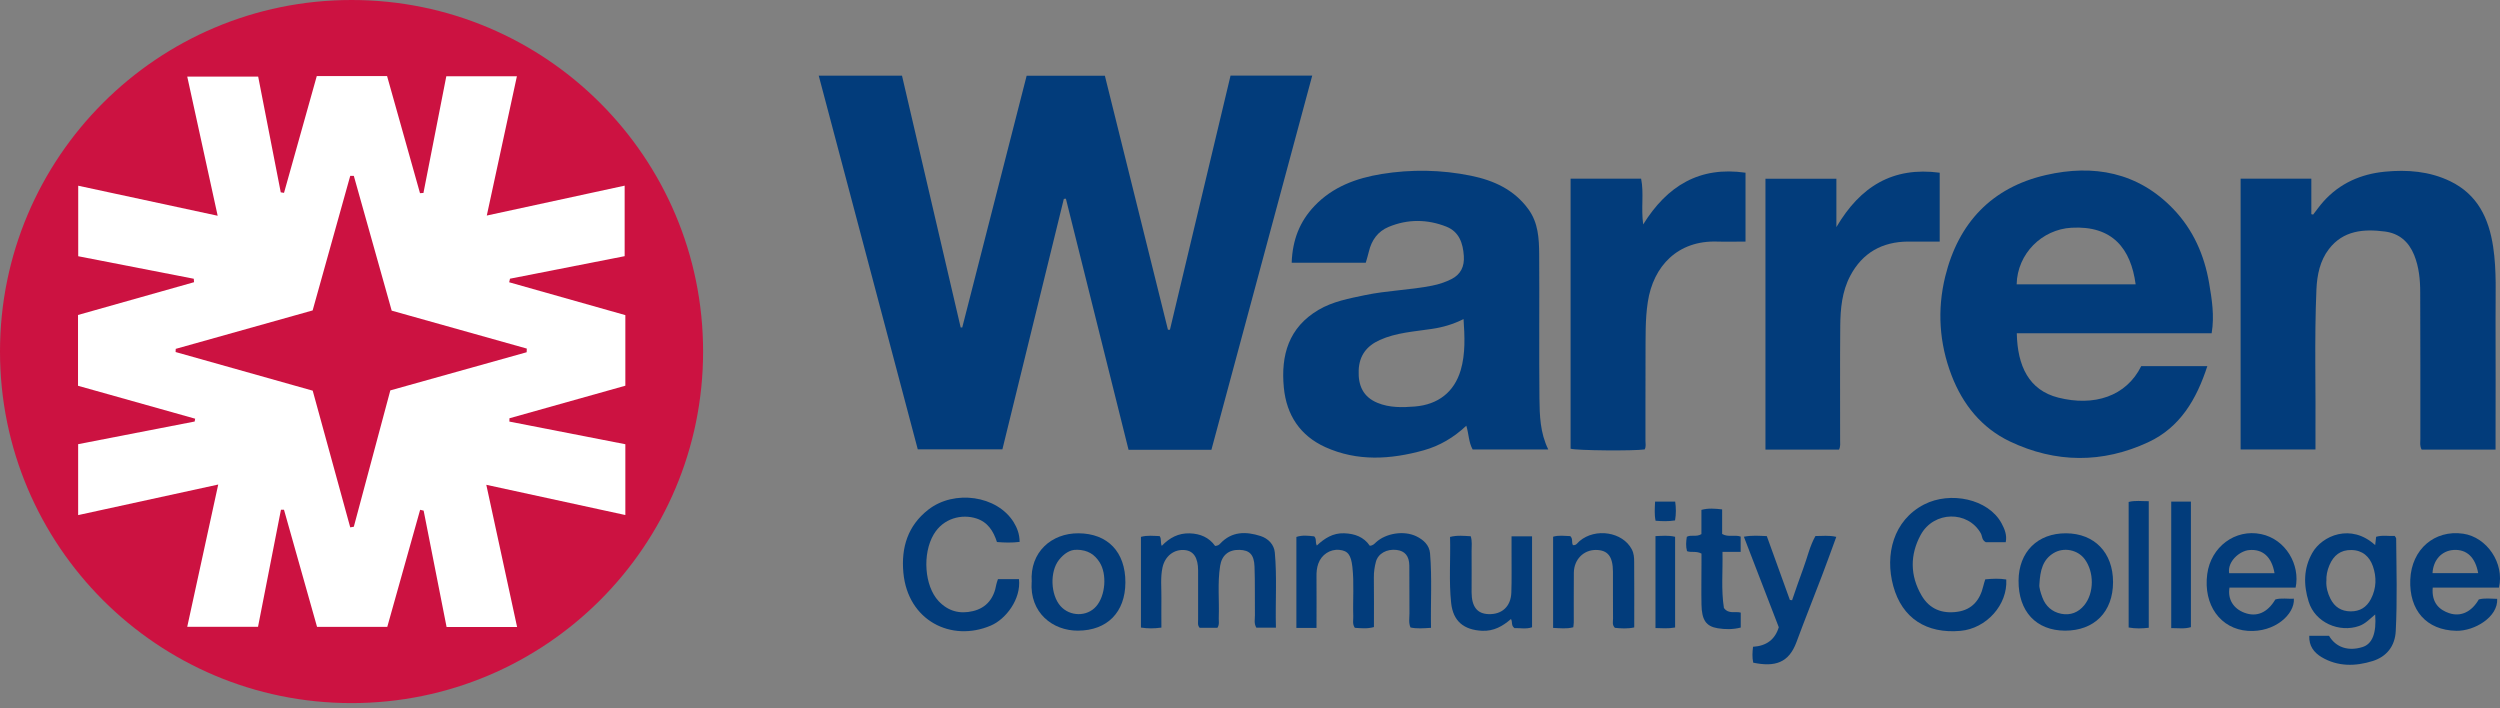 <svg width="180" height="51" viewBox="0 0 180 51" fill="none" xmlns="http://www.w3.org/2000/svg">
<rect x="0" y="0" width="180" height="51" fill="#808080" stroke="none"/>
<path d="M25.312 50.623C39.291 50.623 50.623 39.291 50.623 25.312C50.623 11.332 39.291 0 25.312 0C11.332 0 0 11.332 0 25.312C0 39.291 11.332 50.623 25.312 50.623Z" fill="#CC1241"/>
<path d="M20.447 13.893C21.231 11.106 22.009 8.325 22.807 5.479H27.87C28.663 8.295 29.451 11.101 30.24 13.908L30.488 13.893C31.033 11.116 31.578 8.339 32.134 5.493H37.216C36.492 8.84 35.798 12.058 35.049 15.519C38.465 14.78 41.648 14.091 44.975 13.367V18.444C42.224 18.985 39.472 19.525 36.72 20.066C36.7 20.15 36.68 20.239 36.66 20.323C39.432 21.107 42.204 21.89 45.025 22.689V27.771C42.233 28.554 39.457 29.337 36.68 30.116C36.68 30.195 36.68 30.274 36.675 30.354C39.442 30.894 42.204 31.435 45.025 31.985V37.082C41.708 36.363 38.495 35.664 35.014 34.906C35.763 38.376 36.482 41.703 37.231 45.144H32.154C31.603 42.343 31.053 39.551 30.502 36.765C30.418 36.745 30.334 36.725 30.25 36.705C29.466 39.492 28.683 42.283 27.884 45.134H22.827C22.034 42.318 21.241 39.507 20.447 36.7C20.373 36.7 20.298 36.7 20.229 36.7C19.684 39.487 19.138 42.273 18.578 45.129H13.481C14.225 41.713 14.944 38.411 15.712 34.886C12.276 35.634 9.014 36.348 5.627 37.087V31.98C8.428 31.435 11.22 30.889 14.016 30.349C14.026 30.279 14.041 30.215 14.051 30.146C11.265 29.362 8.478 28.579 5.617 27.776V22.678C8.433 21.88 11.2 21.102 13.972 20.318C13.967 20.234 13.962 20.155 13.952 20.07C11.215 19.535 8.473 19.005 5.632 18.449V13.372C8.969 14.091 12.222 14.79 15.672 15.534C14.924 12.103 14.22 8.88 13.481 5.513H18.588C19.128 8.275 19.669 11.062 20.214 13.848C20.298 13.863 20.378 13.873 20.462 13.888L20.447 13.893ZM37.92 25.351C37.92 25.267 37.925 25.182 37.93 25.098C34.702 24.191 31.469 23.283 28.202 22.366C27.28 19.089 26.377 15.876 25.475 12.663C25.39 12.663 25.301 12.663 25.217 12.663C24.32 15.881 23.417 19.094 22.51 22.351C19.183 23.283 15.92 24.201 12.653 25.118C12.653 25.192 12.648 25.272 12.643 25.346C15.94 26.273 19.242 27.205 22.515 28.128C23.437 31.489 24.329 34.732 25.217 37.97L25.475 37.925C26.352 34.648 27.23 31.365 28.103 28.108C31.454 27.171 34.687 26.268 37.92 25.361V25.351Z" fill="white"/>
<path d="M87.216 32.387H81.256C79.749 26.348 78.247 20.324 76.744 14.305C76.695 14.31 76.645 14.315 76.596 14.319C75.128 20.309 73.655 26.303 72.173 32.352H66.079C63.709 23.418 61.334 14.458 58.949 5.449H64.944C66.357 11.508 67.76 17.542 69.168 23.576C69.208 23.576 69.243 23.576 69.282 23.576C70.829 17.537 72.371 11.498 73.918 5.454H79.551C81.068 11.568 82.58 17.656 84.092 23.74C84.142 23.74 84.192 23.74 84.236 23.74C85.689 17.646 87.142 11.553 88.599 5.444H94.48C92.05 14.463 89.636 23.438 87.221 32.387H87.216Z" fill="#023C7B"/>
<path d="M93.001 18.905C93.06 17.284 93.571 15.955 94.642 14.83C95.961 13.442 97.661 12.827 99.471 12.529C101.613 12.182 103.775 12.217 105.912 12.653C107.553 12.99 109.016 13.65 110.047 15.068C110.756 16.045 110.811 17.17 110.821 18.291C110.845 21.761 110.806 25.227 110.84 28.698C110.855 29.918 110.885 31.157 111.475 32.362H106.031C105.743 31.851 105.758 31.256 105.575 30.651C104.662 31.509 103.656 32.099 102.506 32.422C100.121 33.086 97.731 33.235 95.425 32.194C93.621 31.375 92.629 29.898 92.436 27.905C92.212 25.564 92.787 23.581 94.93 22.312C95.966 21.702 97.136 21.489 98.296 21.246C99.888 20.914 101.519 20.884 103.111 20.567C103.601 20.472 104.067 20.314 104.504 20.096C105.173 19.758 105.446 19.188 105.396 18.434C105.337 17.512 105.059 16.689 104.147 16.322C102.773 15.777 101.36 15.762 99.982 16.337C99.203 16.659 98.752 17.294 98.559 18.112C98.494 18.38 98.415 18.643 98.336 18.915H93.011L93.001 18.905ZM105.371 22.976C104.628 23.348 103.884 23.566 103.101 23.68C101.836 23.874 100.537 23.943 99.347 24.479C98.405 24.905 97.865 25.589 97.825 26.67C97.78 27.761 98.152 28.584 99.179 29.005C100.041 29.362 100.969 29.343 101.876 29.268C103.547 29.129 104.707 28.227 105.173 26.645C105.515 25.475 105.461 24.226 105.376 22.976H105.371Z" fill="#023C7B"/>
<path d="M159.24 23.993H145.209C145.253 26.343 146.076 28.093 148.198 28.629C150.772 29.278 153.087 28.544 154.168 26.363C154.912 26.363 155.7 26.363 156.488 26.363C157.277 26.363 158.07 26.363 158.928 26.363C158.149 28.753 156.969 30.77 154.679 31.837C151.377 33.374 148.005 33.349 144.718 31.787C142.675 30.815 141.316 29.119 140.513 27.027C139.626 24.717 139.467 22.312 140.057 19.907C141.004 16.045 143.414 13.496 147.301 12.604C150.727 11.815 153.925 12.39 156.474 15.043C157.902 16.531 158.71 18.35 159.057 20.383C159.255 21.553 159.449 22.723 159.24 23.993ZM145.199 20.472H153.766C153.424 17.919 152.115 16.228 149.145 16.397C147.023 16.516 145.248 18.261 145.199 20.472Z" fill="#023C7B"/>
<path d="M179.684 32.372H174.359C174.211 32.104 174.265 31.861 174.265 31.628C174.265 28.098 174.27 24.568 174.255 21.038C174.255 20.13 174.166 19.223 173.819 18.36C173.427 17.398 172.738 16.803 171.712 16.669C170.185 16.471 168.712 16.59 167.681 17.934C167.036 18.772 166.828 19.808 166.783 20.839C166.63 24.424 166.744 28.014 166.714 31.604C166.714 31.837 166.714 32.075 166.714 32.362H161.324V12.862H166.416V15.42L166.545 15.45C166.793 15.137 167.021 14.805 167.289 14.508C168.469 13.189 169.991 12.529 171.712 12.361C173.318 12.207 174.915 12.326 176.407 13.045C178.38 13.997 179.194 15.708 179.506 17.765C179.769 19.501 179.67 21.246 179.68 22.986C179.694 25.882 179.68 28.777 179.68 31.673C179.68 31.886 179.68 32.104 179.68 32.367L179.684 32.372Z" fill="#023C7B"/>
<path d="M113.078 12.866H118.16C118.373 13.903 118.145 14.974 118.309 16.159C120.044 13.367 122.375 11.959 125.677 12.435V17.393C124.993 17.393 124.308 17.413 123.629 17.393C120.818 17.304 119.038 19.134 118.641 21.747C118.448 23.011 118.488 24.275 118.478 25.54C118.468 27.602 118.478 29.665 118.473 31.722C118.473 31.936 118.527 32.154 118.418 32.357C117.679 32.476 113.524 32.441 113.083 32.307V12.866H113.078Z" fill="#023C7B"/>
<path d="M127.113 12.867H132.22V16.352C133.946 13.417 136.286 11.989 139.658 12.435C139.658 14.131 139.658 15.762 139.658 17.393C138.894 17.393 138.135 17.389 137.372 17.393C135.512 17.408 134.094 18.202 133.222 19.853C132.622 20.983 132.508 22.233 132.498 23.482C132.473 26.219 132.493 28.956 132.488 31.693C132.488 31.906 132.528 32.129 132.409 32.372H127.113V12.867Z" fill="#023C7B"/>
<path d="M83.606 45.189C83.091 45.258 82.644 45.263 82.148 45.184V38.654C82.615 38.525 83.061 38.589 83.492 38.599C83.646 38.803 83.532 39.041 83.646 39.303C84.211 38.713 84.851 38.381 85.644 38.401C86.422 38.421 87.057 38.699 87.488 39.308C87.677 39.294 87.771 39.234 87.855 39.14C88.688 38.247 89.71 38.257 90.761 38.594C91.311 38.773 91.733 39.199 91.787 39.784C91.951 41.579 91.817 43.374 91.867 45.194H90.458C90.27 44.881 90.359 44.579 90.354 44.291C90.339 43.121 90.369 41.951 90.325 40.786C90.29 39.918 89.963 39.611 89.239 39.591C88.46 39.571 87.969 39.978 87.85 40.741C87.652 41.981 87.796 43.23 87.751 44.48C87.741 44.713 87.816 44.956 87.652 45.204H86.378C86.204 45.025 86.269 44.797 86.264 44.584C86.259 43.414 86.264 42.244 86.264 41.078C86.264 40.156 85.936 39.67 85.312 39.606C84.538 39.526 83.879 40.032 83.7 40.86C83.542 41.584 83.631 42.323 83.621 43.052C83.611 43.761 83.621 44.47 83.621 45.189H83.606Z" fill="#023C7B"/>
<path d="M94.788 45.209H93.34V38.659C93.766 38.515 94.213 38.57 94.624 38.619C94.812 38.813 94.683 39.036 94.812 39.279C95.368 38.758 95.978 38.366 96.776 38.396C97.549 38.421 98.199 38.664 98.625 39.294C98.863 39.279 98.957 39.15 99.076 39.041C99.805 38.381 101.09 38.188 101.967 38.609C102.493 38.862 102.914 39.249 102.964 39.844C103.112 41.619 102.998 43.399 103.033 45.204C102.488 45.238 102.022 45.278 101.556 45.179C101.407 44.837 101.481 44.495 101.481 44.167C101.471 43.017 101.481 41.867 101.471 40.717C101.461 40.032 101.154 39.67 100.564 39.596C99.845 39.507 99.215 39.859 99.062 40.459C98.967 40.821 98.913 41.193 98.918 41.574C98.933 42.759 98.923 43.949 98.923 45.149C98.427 45.288 97.981 45.228 97.549 45.204C97.356 44.931 97.445 44.643 97.435 44.376C97.396 43.191 97.505 41.996 97.371 40.811C97.272 39.943 97.044 39.651 96.429 39.591C95.769 39.527 95.145 39.933 94.917 40.583C94.808 40.885 94.783 41.197 94.788 41.52C94.798 42.725 94.788 43.934 94.788 45.204V45.209Z" fill="#023C7B"/>
<path d="M171.012 39.254C171.037 39.016 171.056 38.843 171.081 38.649C171.542 38.511 171.989 38.615 172.42 38.585C172.47 38.674 172.524 38.724 172.524 38.778C172.544 40.999 172.608 43.216 172.494 45.437C172.44 46.523 171.835 47.282 170.833 47.594C169.594 47.981 168.324 48.01 167.149 47.311C166.604 46.984 166.237 46.503 166.267 45.779H167.69C168.181 46.612 169.073 46.91 170.1 46.587C170.804 46.369 171.116 45.586 171.012 44.242C170.625 44.559 170.313 44.911 169.857 45.07C168.439 45.571 166.688 44.837 166.222 43.315C165.845 42.095 165.855 40.93 166.48 39.819C167.184 38.56 169.281 37.653 171.017 39.254H171.012ZM167.496 41.837C167.477 42.284 167.586 42.69 167.784 43.092C168.086 43.707 168.567 44.009 169.242 44.019C169.911 44.024 170.397 43.727 170.709 43.122C171.106 42.353 171.121 41.55 170.848 40.767C170.605 40.072 170.1 39.616 169.306 39.601C168.518 39.586 168.017 39.988 167.72 40.692C167.561 41.064 167.482 41.441 167.501 41.842L167.496 41.837Z" fill="#023C7B"/>
<path d="M71.855 41.699H73.367C73.526 43.136 72.425 44.579 71.339 45.041C68.498 46.255 65.355 44.688 65.042 41.223C64.879 39.428 65.355 37.851 66.837 36.696C68.712 35.233 71.79 35.679 72.981 37.593C73.238 38.01 73.412 38.466 73.412 39.016C72.862 39.086 72.341 39.071 71.781 39.026C71.528 38.243 71.121 37.588 70.288 37.325C69.262 36.998 67.928 37.291 67.224 38.481C66.401 39.879 66.56 42.184 67.571 43.27C68.265 44.014 69.113 44.227 70.055 43.999C71.037 43.766 71.572 43.067 71.736 42.075C71.756 41.961 71.805 41.857 71.855 41.694V41.699Z" fill="#023C7B"/>
<path d="M144.412 39.036H142.974C142.681 38.882 142.731 38.6 142.617 38.396C141.685 36.755 139.235 36.78 138.288 38.515C137.515 39.938 137.515 41.441 138.353 42.874C138.928 43.86 139.835 44.203 140.926 44.049C141.997 43.9 142.562 43.201 142.8 42.189C142.835 42.036 142.884 41.887 142.939 41.713C143.45 41.664 143.95 41.639 144.451 41.723C144.56 43.543 143.023 45.254 141.154 45.422C138.729 45.64 136.954 44.53 136.315 42.194C135.7 39.943 136.315 37.464 138.541 36.319C140.415 35.357 143.152 35.912 144.109 37.672C144.332 38.089 144.516 38.52 144.412 39.041V39.036Z" fill="#023C7B"/>
<path d="M179.926 42.309H175.156C175.057 43.454 175.692 43.93 176.341 44.148C177.164 44.426 177.948 44.069 178.473 43.161C178.899 43.042 179.346 43.112 179.797 43.117C179.871 44.426 178.161 45.442 176.857 45.417C174.69 45.378 173.45 43.92 173.54 41.738C173.629 39.537 175.3 38.129 177.348 38.426C179.053 38.674 180.332 40.548 179.926 42.304V42.309ZM178.428 41.267C178.225 40.117 177.595 39.542 176.668 39.596C175.811 39.646 175.191 40.31 175.141 41.267H178.428Z" fill="#023C7B"/>
<path d="M165.283 42.308H160.523C160.384 43.141 160.795 43.815 161.599 44.118C162.481 44.45 163.255 44.118 163.825 43.161C164.261 43.037 164.712 43.131 165.159 43.106C165.233 44.212 163.8 45.556 161.842 45.422C159.878 45.283 158.629 43.568 158.921 41.336C159.179 39.373 160.934 38.064 162.804 38.456C164.584 38.827 165.63 40.682 165.283 42.313V42.308ZM163.765 41.272C163.567 40.087 162.903 39.512 161.931 39.606C161.271 39.665 160.364 40.404 160.498 41.272H163.77H163.765Z" fill="#023C7B"/>
<path d="M129.029 43.221C129.297 42.452 129.555 41.674 129.842 40.91C130.13 40.142 130.299 39.328 130.71 38.595C131.216 38.595 131.682 38.53 132.213 38.654C131.865 39.601 131.538 40.519 131.191 41.426C130.581 43.027 129.942 44.619 129.347 46.23C128.791 47.738 127.785 48.035 126.233 47.713C126.149 47.336 126.173 46.954 126.218 46.568C127.19 46.508 127.808 46.039 128.072 45.159C127.249 43.017 126.411 40.856 125.559 38.644C126.154 38.53 126.659 38.58 127.21 38.6C127.765 40.137 128.315 41.664 128.871 43.196L129.034 43.216L129.029 43.221Z" fill="#023C7B"/>
<path d="M148.752 38.397C150.805 38.407 152.139 39.79 152.139 41.907C152.139 44.059 150.79 45.412 148.678 45.407C146.605 45.398 145.321 44.024 145.336 41.808C145.346 39.74 146.705 38.387 148.757 38.397H148.752ZM146.838 42.066C146.804 42.294 146.923 42.666 147.047 43.008C147.275 43.637 147.751 44.064 148.415 44.193C149.07 44.322 149.645 44.093 150.061 43.583C150.79 42.695 150.785 41.183 150.096 40.256C149.59 39.577 148.589 39.383 147.865 39.819C147.076 40.295 146.893 41.064 146.838 42.061V42.066Z" fill="#023C7B"/>
<path d="M74.284 41.892C74.141 39.755 75.707 38.387 77.646 38.397C79.753 38.407 81.037 39.74 81.028 41.942C81.018 44.084 79.719 45.398 77.616 45.407C75.797 45.417 74.126 44.118 74.279 41.887L74.284 41.892ZM77.522 39.587C77.056 39.562 76.605 39.859 76.248 40.31C75.578 41.158 75.638 42.819 76.352 43.632C77.031 44.401 78.266 44.416 78.925 43.657C79.595 42.894 79.719 41.337 79.168 40.479C78.816 39.934 78.34 39.592 77.522 39.581V39.587Z" fill="#023C7B"/>
<path d="M113.272 45.164C112.791 45.293 112.325 45.229 111.824 45.209V38.644C112.241 38.52 112.662 38.59 113.059 38.6C113.272 38.798 113.133 39.056 113.252 39.249C113.49 39.284 113.579 39.081 113.728 38.957C114.878 37.985 116.832 38.302 117.486 39.547C117.645 39.849 117.66 40.157 117.66 40.469C117.675 42.031 117.665 43.588 117.665 45.174C117.174 45.283 116.713 45.249 116.272 45.204C116.063 44.996 116.138 44.768 116.138 44.56C116.128 43.429 116.138 42.304 116.133 41.173C116.128 40.057 115.761 39.601 114.898 39.596C114.011 39.596 113.327 40.286 113.317 41.238C113.302 42.428 113.317 43.612 113.312 44.803C113.312 44.916 113.287 45.035 113.277 45.164H113.272Z" fill="#023C7B"/>
<path d="M108.841 38.614H110.308V45.164C109.872 45.313 109.426 45.209 109.044 45.224C108.781 45.035 108.92 44.797 108.791 44.569C108.191 45.09 107.542 45.457 106.704 45.417C105.385 45.348 104.626 44.723 104.483 43.419C104.314 41.842 104.448 40.256 104.403 38.659C104.924 38.525 105.39 38.585 105.891 38.609C106.01 38.971 105.95 39.328 105.955 39.675C105.965 40.667 105.955 41.659 105.955 42.65C105.96 43.682 106.357 44.188 107.17 44.217C108.132 44.252 108.776 43.677 108.816 42.675C108.851 41.723 108.826 40.771 108.831 39.819C108.831 39.428 108.831 39.041 108.831 38.619L108.841 38.614Z" fill="#023C7B"/>
<path d="M122.507 39.859C122.12 39.651 121.788 39.804 121.466 39.685C121.371 39.348 121.396 38.996 121.451 38.649C121.768 38.476 122.135 38.684 122.502 38.456V36.711C123.018 36.572 123.479 36.621 123.994 36.676V38.446C124.441 38.704 124.902 38.481 125.328 38.634V39.735H124.019C124.049 41.133 123.915 42.482 124.123 43.776C124.47 44.242 124.941 43.994 125.333 44.108V45.184C124.773 45.328 124.217 45.323 123.672 45.234C122.834 45.095 122.527 44.639 122.507 43.528C122.487 42.522 122.507 41.51 122.507 40.499C122.507 40.285 122.507 40.067 122.507 39.854V39.859Z" fill="#023C7B"/>
<path d="M153.262 36.141C153.733 36.017 154.204 36.091 154.71 36.086V45.199C154.229 45.254 153.762 45.274 153.262 45.179V36.141Z" fill="#023C7B"/>
<path d="M156.328 36.116H157.746V45.154C157.275 45.298 156.824 45.219 156.328 45.224V36.116Z" fill="#023C7B"/>
<path d="M120.608 45.179C120.108 45.273 119.676 45.229 119.195 45.219V38.6C119.671 38.585 120.118 38.53 120.608 38.649V45.179Z" fill="#023C7B"/>
<path d="M120.609 37.469C120.108 37.549 119.667 37.529 119.201 37.494C119.107 37.028 119.146 36.587 119.166 36.116H120.614C120.678 36.577 120.683 36.993 120.604 37.469H120.609Z" fill="#023C7B"/>
</svg>
